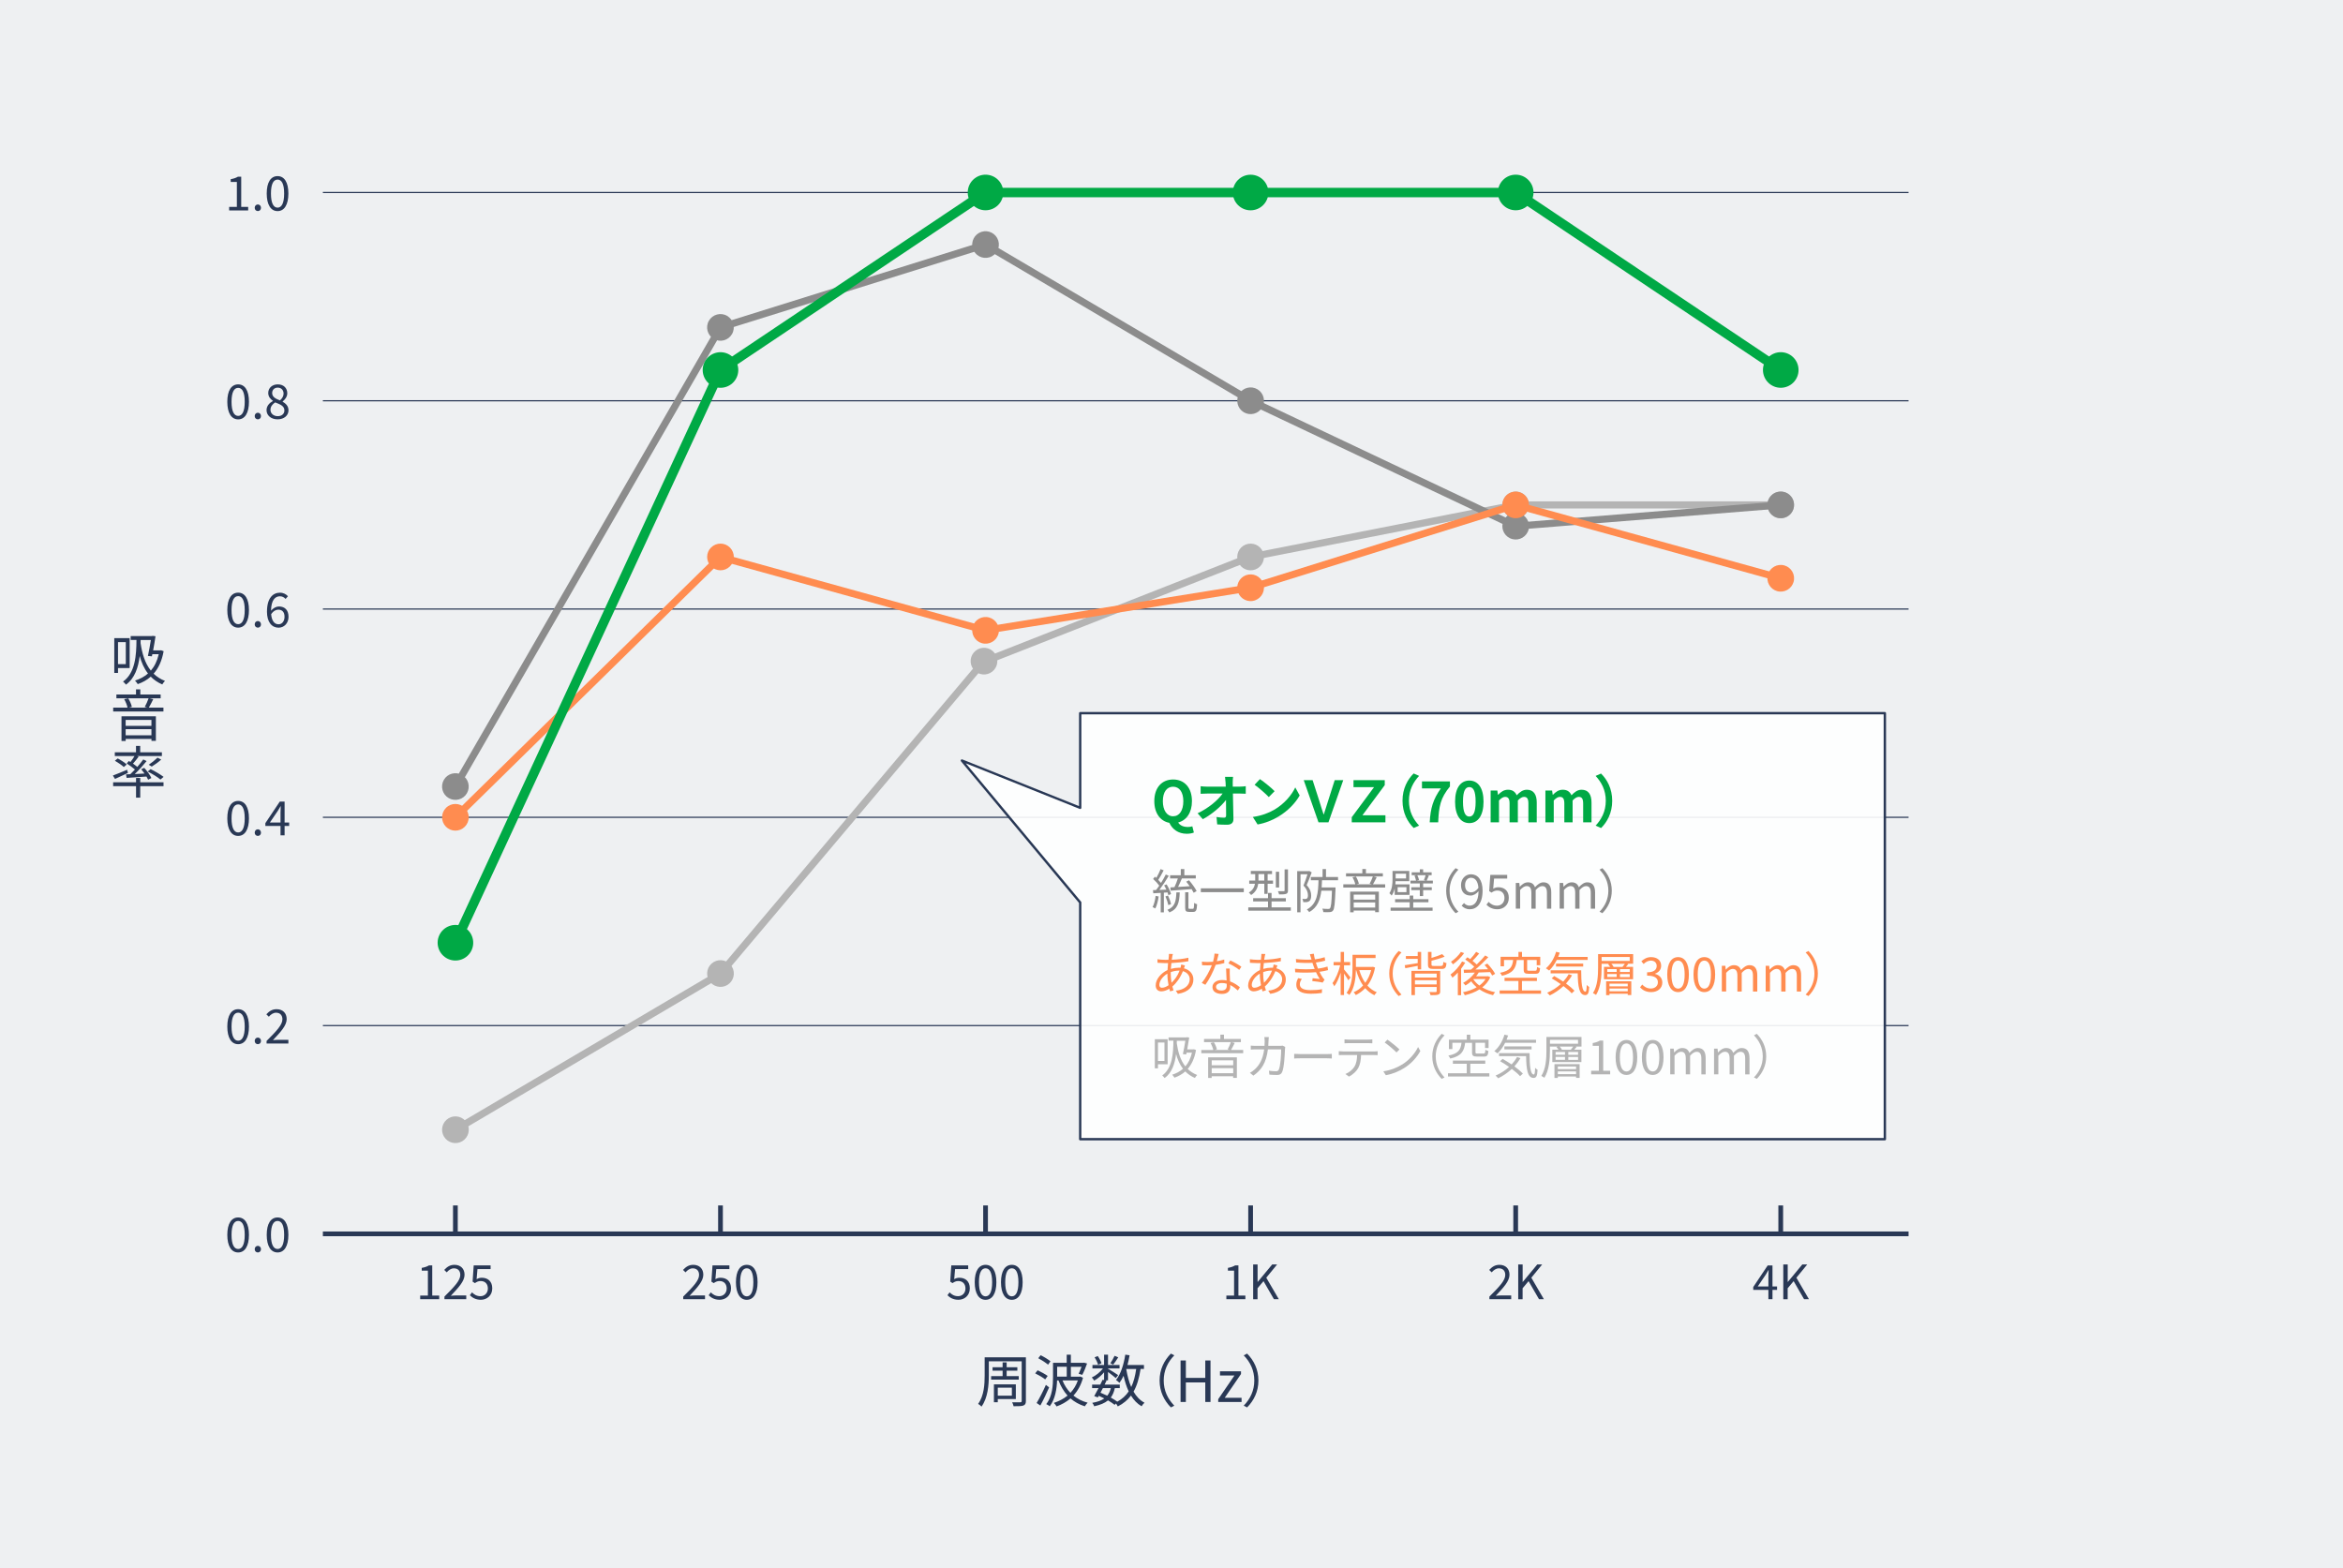 <?xml version="1.0" encoding="UTF-8"?>
<svg id="_レイヤー_2" data-name="レイヤー 2" xmlns="http://www.w3.org/2000/svg" viewBox="0 0 620 415">
  <defs>
    <style>
      .cls-1 {
        fill: #293855;
      }

      .cls-2 {
        fill: #8c8c8c;
      }

      .cls-3 {
        fill: #b4b4b4;
      }

      .cls-4 {
        fill: #ff8c50;
      }

      .cls-5 {
        fill: #00a945;
      }

      .cls-6 {
        fill: rgba(255, 255, 255, .9);
      }

      .cls-7 {
        fill: #eef0f2;
      }
    </style>
  </defs>
  <g id="_レイヤー_1-2" data-name="レイヤー 1">
    <g>
      <rect class="cls-7" width="620" height="415"/>
      <rect class="cls-1" x="85.44" y="271.22" width="419.6" height=".31"/>
      <rect class="cls-1" x="85.44" y="216.11" width="419.6" height=".31"/>
      <g>
        <polygon class="cls-6" points="285.84 188.71 285.84 213.76 254.53 201.24 285.84 238.81 285.84 301.44 498.77 301.44 498.77 188.71 285.84 188.71"/>
        <path class="cls-1" d="M498.77,301.75h-212.93c-.17,0-.31-.14-.31-.31v-62.51l-31.24-37.49c-.09-.11-.1-.27-.01-.38,.08-.12,.24-.16,.37-.11l30.88,12.35v-24.59c0-.17,.14-.31,.31-.31h212.93c.17,0,.31,.14,.31,.31v112.73c0,.17-.14,.31-.31,.31Zm-212.62-.63h212.3v-112.1h-212.3v24.74c0,.1-.05,.2-.14,.26-.09,.06-.2,.07-.29,.03l-30.16-12.07,30.52,36.62c.05,.06,.07,.13,.07,.2v62.31Z"/>
      </g>
      <rect class="cls-1" x="85.44" y="161" width="419.6" height=".31"/>
      <rect class="cls-1" x="85.44" y="105.89" width="419.6" height=".31"/>
      <rect class="cls-1" x="85.44" y="50.78" width="419.6" height=".31"/>
      <g>
        <path class="cls-1" d="M60.64,54.74h2.04v-6.59h-1.63v-.74c.81-.14,1.4-.35,1.9-.65h.88v7.98h1.84v.95h-5.03v-.95Z"/>
        <path class="cls-1" d="M67.4,54.99c0-.53,.38-.89,.83-.89s.83,.36,.83,.89-.38,.86-.83,.86-.83-.35-.83-.86Z"/>
        <path class="cls-1" d="M70.58,51.2c0-2.99,1.09-4.6,2.87-4.6s2.86,1.62,2.86,4.6-1.08,4.66-2.86,4.66-2.87-1.67-2.87-4.66Zm4.61,0c0-2.62-.7-3.68-1.74-3.68s-1.75,1.06-1.75,3.68,.7,3.74,1.75,3.74,1.74-1.13,1.74-3.74Z"/>
        <path class="cls-1" d="M60.15,106.31c0-2.99,1.09-4.6,2.87-4.6s2.86,1.62,2.86,4.6-1.08,4.66-2.86,4.66-2.87-1.67-2.87-4.66Zm4.61,0c0-2.62-.7-3.68-1.74-3.68s-1.75,1.06-1.75,3.68,.7,3.74,1.75,3.74,1.74-1.13,1.74-3.74Z"/>
        <path class="cls-1" d="M67.4,110.1c0-.53,.38-.89,.83-.89s.83,.36,.83,.89-.38,.86-.83,.86-.83-.35-.83-.86Z"/>
        <path class="cls-1" d="M70.53,108.53c0-1.16,.85-1.97,1.69-2.42v-.05c-.66-.45-1.24-1.11-1.24-2.07,0-1.37,1.09-2.28,2.52-2.28,1.57,0,2.52,.98,2.52,2.37,0,.94-.69,1.74-1.23,2.15v.06c.79,.48,1.55,1.1,1.55,2.29,0,1.34-1.15,2.38-2.88,2.38s-2.93-1.03-2.93-2.44Zm4.72,.04c0-1.16-1.13-1.58-2.43-2.09-.73,.46-1.25,1.13-1.25,1.95,0,.98,.81,1.69,1.92,1.69s1.77-.64,1.77-1.55Zm-.21-4.42c0-.88-.56-1.58-1.55-1.58-.85,0-1.47,.56-1.47,1.43,0,1.08,.99,1.53,2.07,1.95,.61-.55,.95-1.14,.95-1.8Z"/>
        <path class="cls-1" d="M60.15,161.42c0-2.99,1.09-4.6,2.87-4.6s2.86,1.62,2.86,4.6-1.08,4.66-2.86,4.66-2.87-1.67-2.87-4.66Zm4.61,0c0-2.62-.7-3.68-1.74-3.68s-1.75,1.06-1.75,3.68,.7,3.74,1.75,3.74,1.74-1.13,1.74-3.74Z"/>
        <path class="cls-1" d="M67.4,165.22c0-.53,.38-.89,.83-.89s.83,.36,.83,.89-.38,.86-.83,.86-.83-.35-.83-.86Z"/>
        <path class="cls-1" d="M70.65,161.8c0-3.59,1.62-4.97,3.41-4.97,.95,0,1.64,.4,2.14,.94l-.64,.71c-.36-.44-.91-.7-1.47-.7-1.27,0-2.32,.96-2.37,3.81,.58-.69,1.37-1.11,2.09-1.11,1.54,0,2.54,.93,2.54,2.74,0,1.72-1.2,2.87-2.63,2.87-1.77,0-3.08-1.43-3.08-4.28Zm1.1,.71c.15,1.74,.84,2.68,1.97,2.68,.89,0,1.57-.79,1.57-1.98s-.55-1.89-1.65-1.89c-.58,0-1.28,.31-1.88,1.19Z"/>
        <path class="cls-1" d="M60.15,216.53c0-2.99,1.09-4.6,2.87-4.6s2.86,1.62,2.86,4.6-1.08,4.66-2.86,4.66-2.87-1.67-2.87-4.66Zm4.61,0c0-2.62-.7-3.68-1.74-3.68s-1.75,1.06-1.75,3.68,.7,3.74,1.75,3.74,1.74-1.13,1.74-3.74Z"/>
        <path class="cls-1" d="M67.4,220.33c0-.53,.38-.89,.83-.89s.83,.36,.83,.89-.38,.86-.83,.86-.83-.35-.83-.86Z"/>
        <path class="cls-1" d="M74.23,218.56h-4.01v-.75l3.82-5.71h1.27v5.55h1.21v.91h-1.21v2.47h-1.08v-2.47Zm0-.91v-2.62c0-.46,.04-1.23,.06-1.7h-.05c-.23,.43-.48,.81-.74,1.25l-2.09,3.07h2.82Z"/>
        <path class="cls-1" d="M60.15,271.64c0-2.99,1.09-4.6,2.87-4.6s2.86,1.62,2.86,4.6-1.08,4.66-2.86,4.66-2.87-1.67-2.87-4.66Zm4.61,0c0-2.62-.7-3.68-1.74-3.68s-1.75,1.06-1.75,3.68,.7,3.74,1.75,3.74,1.74-1.13,1.74-3.74Z"/>
        <path class="cls-1" d="M67.4,275.44c0-.53,.38-.89,.83-.89s.83,.36,.83,.89-.38,.86-.83,.86-.83-.35-.83-.86Z"/>
        <path class="cls-1" d="M70.52,275.46c2.69-2.68,4.21-4.28,4.21-5.75,0-1.01-.55-1.74-1.69-1.74-.75,0-1.4,.48-1.9,1.06l-.66-.64c.75-.81,1.54-1.35,2.71-1.35,1.64,0,2.67,1.04,2.67,2.62,0,1.68-1.53,3.34-3.64,5.57,.48-.04,1.03-.09,1.5-.09h2.59v.99h-5.77v-.68Z"/>
        <path class="cls-1" d="M60.15,326.75c0-2.99,1.09-4.6,2.87-4.6s2.86,1.62,2.86,4.6-1.08,4.66-2.86,4.66-2.87-1.67-2.87-4.66Zm4.61,0c0-2.62-.7-3.68-1.74-3.68s-1.75,1.06-1.75,3.68,.7,3.74,1.75,3.74,1.74-1.13,1.74-3.74Z"/>
        <path class="cls-1" d="M67.4,330.55c0-.53,.38-.89,.83-.89s.83,.36,.83,.89-.38,.86-.83,.86-.83-.35-.83-.86Z"/>
        <path class="cls-1" d="M70.58,326.75c0-2.99,1.09-4.6,2.87-4.6s2.86,1.62,2.86,4.6-1.08,4.66-2.86,4.66-2.87-1.67-2.87-4.66Zm4.61,0c0-2.62-.7-3.68-1.74-3.68s-1.75,1.06-1.75,3.68,.7,3.74,1.75,3.74,1.74-1.13,1.74-3.74Z"/>
      </g>
      <rect class="cls-1" x="119.88" y="318.97" width="1.25" height="7.52"/>
      <rect class="cls-1" x="190.03" y="318.97" width="1.25" height="7.52"/>
      <rect class="cls-1" x="260.17" y="318.97" width="1.25" height="7.52"/>
      <rect class="cls-1" x="330.31" y="318.97" width="1.25" height="7.52"/>
      <rect class="cls-1" x="400.45" y="318.97" width="1.25" height="7.52"/>
      <rect class="cls-1" x="470.59" y="318.97" width="1.25" height="7.52"/>
      <rect class="cls-1" x="85.44" y="325.86" width="419.6" height="1.25"/>
      <g>
        <g>
          <path class="cls-3" d="M120.51,299.88c-.32,0-.64-.17-.81-.46-.26-.45-.11-1.02,.33-1.29l70.14-41.33c.45-.26,1.02-.11,1.29,.33,.26,.45,.11,1.02-.33,1.29l-70.14,41.33c-.15,.09-.31,.13-.48,.13Z"/>
          <path class="cls-3" d="M188.86,254.56c1.68-.99,3.85-.43,4.84,1.25,.99,1.68,.43,3.85-1.25,4.84-1.68,.99-3.85,.43-4.84-1.25-.99-1.68-.43-3.85,1.25-4.84Z"/>
          <path class="cls-3" d="M118.72,295.89c-1.68,.99-2.24,3.16-1.25,4.84,.99,1.68,3.16,2.24,4.84,1.25,1.68-.99,2.24-3.16,1.25-4.84-.99-1.68-3.16-2.24-4.84-1.25Z"/>
        </g>
        <g>
          <path class="cls-3" d="M190.65,258.54c-.21,0-.43-.07-.6-.22-.4-.33-.45-.93-.11-1.32l69.72-82.66c.33-.4,.93-.45,1.32-.11,.4,.33,.45,.93,.11,1.32l-69.72,82.66c-.19,.22-.45,.33-.72,.33Z"/>
          <path class="cls-3" d="M257.68,172.66c1.26-1.49,3.49-1.68,4.98-.42,1.49,1.26,1.68,3.49,.42,4.98-1.26,1.49-3.49,1.68-4.98,.42-1.49-1.26-1.68-3.49-.42-4.98Z"/>
        </g>
        <g>
          <path class="cls-3" d="M260.79,175.87c-.38,0-.73-.23-.88-.6-.19-.48,.05-1.03,.53-1.22l70.14-27.56c.48-.19,1.03,.05,1.22,.53,.19,.48-.05,1.03-.53,1.22l-70.14,27.56c-.11,.04-.23,.06-.34,.06Z"/>
          <path class="cls-3" d="M329.64,144.09c1.82-.71,3.87,.18,4.58,2,.71,1.82-.18,3.87-2,4.58-1.82,.71-3.87-.18-4.58-2-.71-1.82,.18-3.87,2-4.58Z"/>
        </g>
        <g>
          <path class="cls-3" d="M330.93,148.32c-.44,0-.83-.31-.92-.76-.1-.51,.23-1,.74-1.1l70.14-13.78c.51-.1,1,.23,1.1,.74,.1,.51-.23,1-.74,1.1l-70.14,13.78c-.06,.01-.12,.02-.18,.02Z"/>
          <path class="cls-3" d="M400.4,130.14c1.91-.38,3.77,.87,4.15,2.78s-.87,3.77-2.78,4.15c-1.91,.38-3.77-.87-4.15-2.78-.38-1.91,.87-3.77,2.78-4.15Z"/>
        </g>
        <g>
          <path class="cls-3" d="M471.22,134.54h-70.14c-.52,0-.94-.42-.94-.94s.42-.94,.94-.94h70.14c.52,0,.94,.42,.94,.94s-.42,.94-.94,.94Z"/>
          <circle class="cls-3" cx="471.22" cy="133.6" r="3.53"/>
        </g>
      </g>
      <g>
        <g>
          <path class="cls-2" d="M120.51,209.07c-.16,0-.32-.04-.47-.13-.45-.26-.6-.83-.34-1.28l70.14-121.49c.26-.45,.83-.6,1.28-.34,.45,.26,.6,.83,.34,1.28l-70.14,121.49c-.17,.3-.49,.47-.81,.47Z"/>
          <path class="cls-2" d="M187.59,84.87c.97-1.69,3.14-2.27,4.82-1.29s2.27,3.14,1.29,4.82c-.97,1.69-3.14,2.27-4.82,1.29-1.69-.98-2.27-3.14-1.29-4.82Z"/>
          <path class="cls-2" d="M117.45,206.36c-.97,1.69-.4,3.85,1.29,4.82s3.85,.4,4.82-1.29c.97-1.69,.4-3.85-1.29-4.82s-3.85-.4-4.82,1.29Z"/>
        </g>
        <g>
          <path class="cls-2" d="M190.65,87.57c-.4,0-.77-.26-.9-.66-.15-.49,.12-1.02,.62-1.18l70.14-21.92c.49-.16,1.02,.12,1.18,.62,.15,.49-.12,1.02-.62,1.18l-70.14,21.92c-.09,.03-.19,.04-.28,.04Z"/>
          <path class="cls-2" d="M259.74,61.34c1.86-.58,3.84,.46,4.42,2.32,.58,1.86-.46,3.84-2.32,4.42-1.86,.58-3.84-.46-4.42-2.32-.58-1.86,.46-3.84,2.32-4.42Z"/>
        </g>
        <g>
          <path class="cls-2" d="M330.93,106.98c-.16,0-.33-.04-.48-.13l-70.14-41.33c-.45-.26-.6-.84-.33-1.29,.26-.45,.84-.6,1.29-.33l70.14,41.33c.45,.26,.6,.84,.33,1.29-.17,.3-.49,.46-.81,.46Z"/>
          <path class="cls-2" d="M332.73,103c1.68,.99,2.24,3.16,1.25,4.84-.99,1.68-3.16,2.24-4.84,1.25-1.68-.99-2.24-3.16-1.25-4.84,.99-1.68,3.16-2.24,4.84-1.25Z"/>
        </g>
        <g>
          <path class="cls-2" d="M401.08,140.18c-.14,0-.27-.03-.4-.09l-70.14-33.19c-.47-.22-.67-.78-.45-1.25,.22-.47,.78-.67,1.25-.45l70.14,33.19c.47,.22,.67,.78,.45,1.25-.16,.34-.5,.54-.85,.54Z"/>
          <path class="cls-2" d="M402.59,136.04c1.76,.83,2.52,2.94,1.68,4.7s-2.94,2.52-4.7,1.68c-1.76-.83-2.52-2.94-1.68-4.7s2.94-2.52,4.7-1.68Z"/>
        </g>
        <g>
          <path class="cls-2" d="M401.08,140.18c-.48,0-.9-.37-.94-.86-.04-.52,.34-.97,.86-1.01l70.14-5.64c.53-.03,.97,.34,1.01,.86,.04,.52-.34,.97-.86,1.01l-70.14,5.64s-.05,0-.08,0Z"/>
          <path class="cls-2" d="M470.93,130.08c1.94-.16,3.65,1.29,3.8,3.24,.16,1.94-1.29,3.65-3.24,3.8-1.94,.16-3.65-1.29-3.8-3.24-.16-1.94,1.29-3.65,3.24-3.8Z"/>
        </g>
      </g>
      <g>
        <g>
          <path class="cls-4" d="M120.51,217.21c-.24,0-.49-.09-.67-.28-.36-.37-.36-.96,.01-1.33l70.14-68.89c.37-.36,.96-.36,1.33,.01,.36,.37,.36,.96-.01,1.33l-70.14,68.89c-.18,.18-.42,.27-.66,.27Z"/>
          <path class="cls-4" d="M188.18,144.86c1.39-1.37,3.63-1.35,4.99,.04,1.37,1.39,1.35,3.63-.04,4.99-1.39,1.37-3.63,1.35-4.99-.05-1.37-1.39-1.35-3.63,.04-4.99Z"/>
          <path class="cls-4" d="M118.04,213.75c-1.39,1.37-1.41,3.6-.05,4.99,1.37,1.39,3.6,1.41,4.99,.04,1.39-1.37,1.41-3.6,.04-4.99-1.37-1.39-3.6-1.41-4.99-.05Z"/>
        </g>
        <g>
          <path class="cls-4" d="M260.79,167.73c-.08,0-.17-.01-.25-.03l-70.14-19.41c-.5-.14-.79-.66-.65-1.16,.14-.5,.66-.79,1.16-.65l70.14,19.41c.5,.14,.79,.66,.65,1.16-.12,.42-.49,.69-.9,.69Z"/>
          <path class="cls-4" d="M261.74,163.39c1.88,.52,2.98,2.47,2.46,4.35-.52,1.88-2.47,2.98-4.35,2.46-1.88-.52-2.98-2.47-2.46-4.35,.52-1.88,2.47-2.98,4.35-2.46Z"/>
        </g>
        <g>
          <path class="cls-4" d="M260.79,167.73c-.45,0-.85-.33-.93-.79-.08-.51,.27-.99,.78-1.08l70.14-11.27c.52-.08,.99,.27,1.08,.78s-.27,.99-.78,1.08l-70.14,11.27c-.05,0-.1,.01-.15,.01Z"/>
          <path class="cls-4" d="M330.37,152.03c1.93-.31,3.74,1,4.05,2.93,.31,1.93-1,3.74-2.93,4.05-1.93,.31-3.74-1-4.05-2.93-.31-1.93,1-3.74,2.93-4.05Z"/>
        </g>
        <g>
          <path class="cls-4" d="M330.93,156.46c-.4,0-.77-.26-.9-.66-.15-.49,.12-1.02,.62-1.18l70.14-21.92c.49-.16,1.02,.12,1.18,.62,.15,.49-.12,1.02-.62,1.18l-70.14,21.92c-.09,.03-.19,.04-.28,.04Z"/>
          <path class="cls-4" d="M400.02,130.23c1.86-.58,3.84,.46,4.42,2.32,.58,1.86-.46,3.84-2.32,4.42-1.86,.58-3.84-.46-4.42-2.32-.58-1.86,.46-3.84,2.32-4.42Z"/>
        </g>
        <g>
          <path class="cls-4" d="M471.22,153.95c-.08,0-.17-.01-.25-.03l-70.14-19.41c-.5-.14-.79-.66-.65-1.16,.14-.5,.66-.79,1.16-.65l70.14,19.41c.5,.14,.79,.66,.65,1.16-.12,.42-.49,.69-.9,.69Z"/>
          <path class="cls-4" d="M472.16,149.61c1.88,.52,2.98,2.47,2.46,4.35-.52,1.88-2.47,2.98-4.35,2.46-1.88-.52-2.98-2.47-2.46-4.35,.52-1.88,2.47-2.98,4.35-2.46Z"/>
        </g>
      </g>
      <g>
        <g>
          <path class="cls-5" d="M120.51,250.71c-.18,0-.35-.04-.53-.12-.63-.29-.9-1.03-.61-1.66L189.52,97.38c.29-.63,1.03-.9,1.66-.61,.63,.29,.9,1.03,.61,1.66L121.65,249.99c-.21,.46-.66,.73-1.14,.73Z"/>
          <path class="cls-5" d="M186.38,95.93c1.09-2.36,3.89-3.39,6.25-2.3,2.36,1.09,3.39,3.89,2.3,6.25-1.09,2.36-3.89,3.39-6.25,2.3s-3.39-3.89-2.3-6.25Z"/>
          <path class="cls-5" d="M116.24,247.48c-1.09,2.36-.06,5.16,2.3,6.25s5.16,.06,6.25-2.3c1.09-2.36,.06-5.16-2.3-6.25-2.36-1.09-5.16-.06-6.25,2.3Z"/>
        </g>
        <g>
          <path class="cls-5" d="M190.65,99.16c-.4,0-.8-.2-1.04-.56-.38-.57-.23-1.35,.34-1.74l70.14-46.97c.57-.38,1.35-.23,1.74,.34,.38,.57,.23,1.35-.34,1.74l-70.14,46.97c-.21,.14-.46,.21-.7,.21Z"/>
          <path class="cls-5" d="M258.17,47.02c2.16-1.45,5.09-.87,6.53,1.29s.87,5.09-1.29,6.53c-2.16,1.45-5.09,.87-6.53-1.29-1.45-2.16-.87-5.09,1.29-6.53Z"/>
        </g>
        <g>
          <path class="cls-5" d="M330.93,52.19h-70.14c-.69,0-1.25-.56-1.25-1.25s.56-1.25,1.25-1.25h70.14c.69,0,1.25,.56,1.25,1.25s-.56,1.25-1.25,1.25Z"/>
          <path class="cls-5" d="M330.93,46.23c2.6,0,4.71,2.11,4.71,4.71s-2.11,4.71-4.71,4.71-4.71-2.11-4.71-4.71,2.11-4.71,4.71-4.71Z"/>
        </g>
        <g>
          <path class="cls-5" d="M401.08,52.19h-70.14c-.69,0-1.25-.56-1.25-1.25s.56-1.25,1.25-1.25h70.14c.69,0,1.25,.56,1.25,1.25s-.56,1.25-1.25,1.25Z"/>
          <circle class="cls-5" cx="401.08" cy="50.93" r="4.71"/>
        </g>
        <g>
          <path class="cls-5" d="M471.22,99.16c-.24,0-.48-.07-.7-.21l-70.14-46.97c-.57-.38-.73-1.16-.34-1.74,.39-.57,1.16-.73,1.74-.34l70.14,46.97c.57,.38,.73,1.16,.34,1.74-.24,.36-.64,.56-1.04,.56Z"/>
          <path class="cls-5" d="M473.84,93.99c2.16,1.45,2.74,4.37,1.29,6.53-1.45,2.16-4.37,2.74-6.53,1.29-2.16-1.45-2.74-4.37-1.29-6.53,1.45-2.16,4.37-2.74,6.53-1.29Z"/>
        </g>
      </g>
      <g>
        <path class="cls-1" d="M271.47,370.7c0,.72-.2,1.02-.66,1.21-.47,.18-1.26,.19-2.6,.19-.05-.3-.23-.76-.38-1.05,.96,.03,1.89,.01,2.15,0,.29,0,.38-.09,.38-.36v-10.48h-8.7v3.75c0,2.47-.24,5.92-1.94,8.24-.18-.22-.63-.6-.89-.72,1.58-2.17,1.73-5.22,1.73-7.52v-4.8h10.91v11.53Zm-6.16-6.57v-1.44h-2.66v-.9h2.66v-1.29h1.07v1.29h2.83v.9h-2.83v1.44h3.2v.93h-7.31v-.93h3.04Zm-1.28,6.07v.84h-1.02v-4.73h5.8v3.89h-4.78Zm0-3.01v2.12h3.73v-2.12h-3.73Z"/>
        <path class="cls-1" d="M276.58,365c-.56-.46-1.73-1.15-2.65-1.6l.65-.81c.87,.4,2.06,1.05,2.65,1.5l-.65,.91Zm1.04,2.11c-.68,1.57-1.56,3.42-2.33,4.8l-.98-.67c.71-1.15,1.71-3.1,2.45-4.79l.86,.66Zm-.29-6c-.56-.51-1.7-1.24-2.59-1.72l.63-.79c.89,.43,2.04,1.12,2.6,1.62l-.65,.9Zm9.26,3.44c-.53,1.94-1.41,3.5-2.54,4.73,1.05,.85,2.3,1.5,3.76,1.88-.27,.24-.57,.66-.74,.96-1.47-.46-2.74-1.17-3.8-2.09-1.08,.94-2.34,1.63-3.68,2.12-.15-.27-.48-.72-.72-.93,1.34-.45,2.59-1.08,3.62-1.94-1.01-1.12-1.8-2.47-2.39-4.01h-.38c-.08,2.2-.47,4.92-1.94,6.84-.2-.18-.65-.46-.93-.57,1.64-2.06,1.8-5.01,1.8-7.18v-3.75h3.62v-2.15h1.1v2.15h3.31l.18-.04,.8,.22c-.38,1.08-.86,2.26-1.28,3.01l-.95-.3c.24-.48,.51-1.17,.77-1.84h-2.83v2.62h2.31l.21-.04,.69,.33Zm-6.85-2.9v2.62h2.54v-2.62h-2.54Zm1.41,3.62c.5,1.24,1.2,2.35,2.1,3.29,.84-.9,1.52-1.99,1.97-3.29h-4.07Z"/>
        <path class="cls-1" d="M301.82,362.24c-.38,2.42-.95,4.4-1.86,6,.75,1.29,1.7,2.3,2.9,2.93-.26,.21-.62,.64-.77,.94-1.16-.67-2.07-1.63-2.81-2.83-.89,1.17-2.01,2.12-3.49,2.87-.09-.19-.29-.52-.48-.78l-.35,.36c-.47-.37-1.07-.78-1.76-1.18-.87,.72-2.06,1.21-3.67,1.56-.07-.3-.3-.7-.51-.91,1.38-.24,2.43-.61,3.2-1.17-.48-.24-.98-.48-1.47-.69l-.24,.42-.96-.34c.33-.57,.74-1.33,1.14-2.11h-1.7v-.93h2.16c.23-.45,.44-.88,.62-1.29l.39,.09v-2.06c-.75,.88-1.71,1.71-2.63,2.2-.14-.25-.41-.64-.62-.84,1.07-.48,2.21-1.41,2.95-2.38h-2.78v-.91h3.08v-2.74h1.04v2.74h3.05v.91h-3.05v.07c.65,.37,2.27,1.39,2.68,1.69l-.62,.79c-.39-.36-1.34-1.08-2.06-1.62v2.23h-.65l.26,.06c-.17,.33-.33,.69-.51,1.05h4.01v.93h-1.31c-.21,1-.56,1.83-1.07,2.5,.66,.36,1.26,.75,1.73,1.09,1.28-.7,2.27-1.6,3.01-2.72-.57-1.21-1.01-2.6-1.35-4.13-.32,.7-.69,1.33-1.1,1.87-.17-.21-.65-.58-.9-.76,1.26-1.57,2.04-4.07,2.45-6.7l1.14,.16c-.15,.88-.35,1.75-.56,2.57h4.36v1.05h-.9Zm-11.24-1.12c-.14-.52-.53-1.35-.93-1.96l.84-.34c.42,.6,.83,1.39,.98,1.91l-.89,.39Zm1.26,6.19c-.21,.42-.44,.82-.63,1.21,.6,.24,1.2,.51,1.79,.79,.45-.54,.75-1.2,.95-2h-2.1Zm4.07-8.15c-.44,.69-.95,1.44-1.34,1.93l-.75-.36c.36-.52,.87-1.39,1.11-1.97l.98,.4Zm2.12,3.13c.29,1.72,.71,3.34,1.31,4.73,.65-1.33,1.05-2.92,1.32-4.77h-2.62v.04Z"/>
        <path class="cls-1" d="M309.84,358.17l.9,.46c-1.73,1.78-2.8,3.99-2.8,6.66s1.07,4.88,2.8,6.66l-.9,.46c-1.8-1.82-2.99-4.2-2.99-7.12s1.19-5.29,2.99-7.12Z"/>
        <path class="cls-1" d="M312.4,359.99h1.4v4.61h5.14v-4.61h1.38v10.98h-1.38v-5.17h-5.14v5.17h-1.4v-10.98Z"/>
        <path class="cls-1" d="M322.36,370.24l4.3-6.28h-3.83v-1.11h5.56v.73l-4.3,6.28h4.45v1.11h-6.18v-.73Z"/>
        <path class="cls-1" d="M330.01,372.41l-.9-.46c1.73-1.78,2.8-3.99,2.8-6.66s-1.07-4.88-2.8-6.66l.9-.46c1.8,1.82,2.99,4.2,2.99,7.12s-1.19,5.29-2.99,7.12Z"/>
      </g>
      <g>
        <path class="cls-1" d="M31.23,176.77v1.29h-.99v-9.2h4.07v7.91h-3.08Zm0-6.86v5.83h2.06v-5.83h-2.06Zm12.07,2.41c-.47,2.59-1.38,4.52-2.65,5.94,.81,.78,1.79,1.44,3.01,1.91-.21,.19-.57,.66-.72,.94-1.23-.54-2.24-1.24-3.05-2.06-.99,.88-2.16,1.53-3.44,1.97-.15-.25-.5-.73-.72-.93,1.31-.42,2.47-1.03,3.43-1.88-1.07-1.36-1.74-2.96-2.19-4.65-.38,3.05-1.29,5.92-3.64,7.6-.15-.22-.53-.63-.77-.81,3.23-2.29,3.53-6.94,3.55-11.01h-1.53v-1.03h5.61l.18-.06,.78,.1c-.15,1.08-.39,2.47-.63,3.75h1.89l.21-.04,.69,.25Zm-6.09-2.98c0,.27,0,.55-.01,.84,.39,2.62,1.1,5.25,2.72,7.27,.96-1.11,1.67-2.53,2.09-4.35h-1.7l-.12,.57-1.05-.1c.29-1.27,.59-2.98,.78-4.22h-2.71Z"/>
        <path class="cls-1" d="M43.25,187.24v1.02h-13.3v-1.02h3.8c-.12-.64-.5-1.56-.89-2.23l1.07-.22c.45,.69,.83,1.63,.96,2.26l-.77,.19h4.86l-.68-.18c.35-.63,.8-1.6,1.02-2.29h-8.52v-1h5.19v-1.36h1.14v1.36h5.38v1h-2.98l1.02,.24c-.39,.78-.8,1.63-1.17,2.23h3.86Zm-11.11,2.3h9.11v6.49h-1.17v-.51h-6.82v.55h-1.11v-6.54Zm1.11,.96v1.57h6.82v-1.57h-6.82Zm6.82,4.07v-1.62h-6.82v1.62h6.82Z"/>
        <path class="cls-1" d="M33.86,204.52c-1.19,.55-2.42,1.15-3.43,1.59l-.56-.9c.96-.34,2.37-.94,3.77-1.53l.21,.84Zm3.25,2.48h6.16v1.03h-6.16v3.04h-1.11v-3.04h-6.06v-1.03h6.06v-1.15h1.11v1.15Zm-2.59-5.37c.39-.49,.8-1.09,1.08-1.57h-5.22v-1h5.61v-1.68h1.11v1.68h5.74v1h-6.54l.39,.15c-.47,.64-1.02,1.33-1.5,1.85,.42,.3,.83,.6,1.14,.87,.6-.69,1.16-1.38,1.58-1.97l.89,.42c-.89,1.11-2.06,2.41-3.14,3.44l2.59-.14c-.29-.4-.59-.79-.89-1.14l.81-.36c.74,.82,1.56,1.93,1.89,2.69l-.86,.45c-.11-.24-.26-.54-.44-.84-1.91,.13-3.82,.25-5.26,.36l-.15-.94c.33-.01,.72-.03,1.13-.04,.39-.37,.81-.79,1.23-1.24-.59-.51-1.46-1.14-2.18-1.6l.56-.66,.42,.27Zm-1.76,1.33c-.5-.48-1.52-1.18-2.36-1.66l.75-.61c.83,.43,1.88,1.12,2.39,1.6l-.78,.67Zm9.7,3.31c-.72-.63-2.21-1.53-3.38-2.12l.78-.63c1.14,.55,2.65,1.44,3.43,2.05l-.83,.7Zm.2-5.28c-.77,.69-1.73,1.38-2.5,1.85l-.8-.48c.74-.49,1.74-1.3,2.32-1.88l.98,.51Z"/>
      </g>
      <g>
        <path class="cls-5" d="M309.4,217.72c-2.37-.45-3.95-2.56-3.95-5.73,0-3.62,2.03-5.73,4.98-5.73s4.98,2.12,4.98,5.73c0,3.04-1.44,5.08-3.65,5.65,.51,.84,1.52,1.19,2.53,1.19,.48,0,.9-.07,1.22-.18l.41,1.64c-.39,.18-1.07,.33-1.88,.33-2.27,0-3.85-1.22-4.61-2.9Zm3.73-5.73c0-2.39-1.05-3.82-2.71-3.82s-2.71,1.43-2.71,3.82,1.05,4,2.71,4,2.71-1.5,2.71-4Z"/>
        <path class="cls-5" d="M326.2,207.07c0,.33,.01,.69,.01,1.08h1.88c.5,0,1.2-.06,1.56-.12v2c-.48-.02-1.05-.05-1.46-.05h-1.94c.05,2.19,.11,4.7,.14,6.73,.02,.96-.54,1.52-1.68,1.52-.92,0-1.76-.03-2.62-.09l-.17-1.95c.68,.12,1.49,.18,2,.18,.38,0,.53-.2,.53-.63,0-1.01,0-2.51-.03-4.06-1.32,1.73-3.76,3.82-6.13,5.08l-1.38-1.56c2.93-1.38,5.41-3.5,6.61-5.22h-4.1c-.54,0-1.19,.03-1.71,.06v-2c.44,.06,1.16,.11,1.67,.11h4.98c-.01-.39-.03-.75-.05-1.08-.05-.65-.09-1.13-.15-1.52h2.13c-.06,.47-.09,1.05-.09,1.52Z"/>
        <path class="cls-5" d="M337.28,214.21c2.57-1.52,4.52-3.82,5.47-5.85l1.17,2.12c-1.14,2.03-3.14,4.1-5.56,5.56-1.52,.92-3.46,1.76-5.58,2.12l-1.26-1.98c2.34-.33,4.3-1.1,5.76-1.97Zm0-4.86l-1.53,1.56c-.78-.84-2.66-2.48-3.76-3.25l1.41-1.5c1.05,.71,3.01,2.27,3.88,3.19Z"/>
        <path class="cls-5" d="M345,206.43h2.34l1.76,5.46c.39,1.23,.71,2.36,1.14,3.59h.07c.41-1.23,.74-2.36,1.14-3.59l1.74-5.46h2.26l-3.92,11.17h-2.63l-3.91-11.17Z"/>
        <path class="cls-5" d="M357.69,216.26l5.91-7.98h-5.44v-1.85h8.27v1.32l-5.91,7.98h6.09v1.86h-8.91v-1.34Z"/>
        <path class="cls-5" d="M374.09,204.67l1.43,.63c-1.5,1.62-2.69,3.7-2.69,6.58s1.19,4.96,2.69,6.58l-1.43,.63c-1.62-1.59-2.96-4-2.96-7.22s1.34-5.62,2.96-7.22Z"/>
        <path class="cls-5" d="M381.29,208.61h-5.01v-1.85h7.4v1.35c-2.53,3.08-2.93,5.26-3.11,9.48h-2.24c.2-3.74,.89-6.1,2.96-8.99Z"/>
        <path class="cls-5" d="M385.04,212.12c0-3.67,1.49-5.58,3.77-5.58s3.76,1.92,3.76,5.58-1.47,5.68-3.76,5.68-3.77-2-3.77-5.68Zm5.44,0c0-3.01-.71-3.85-1.67-3.85s-1.68,.84-1.68,3.85,.72,3.95,1.68,3.95,1.67-.93,1.67-3.95Z"/>
        <path class="cls-5" d="M394.42,209.18h1.8l.17,1.13h.05c.71-.74,1.49-1.34,2.59-1.34,1.2,0,1.91,.54,2.32,1.47,.77-.81,1.58-1.47,2.68-1.47,1.79,0,2.62,1.26,2.62,3.38v5.25h-2.21v-4.98c0-1.31-.38-1.76-1.17-1.76-.48,0-1.02,.32-1.62,.95v5.79h-2.19v-4.98c0-1.31-.39-1.76-1.19-1.76-.48,0-1.02,.32-1.61,.95v5.79h-2.21v-8.42Z"/>
        <path class="cls-5" d="M408.91,209.18h1.8l.17,1.13h.05c.71-.74,1.49-1.34,2.59-1.34,1.2,0,1.91,.54,2.32,1.47,.77-.81,1.58-1.47,2.68-1.47,1.79,0,2.62,1.26,2.62,3.38v5.25h-2.21v-4.98c0-1.31-.38-1.76-1.17-1.76-.48,0-1.02,.32-1.62,.95v5.79h-2.19v-4.98c0-1.31-.39-1.76-1.19-1.76-.48,0-1.02,.32-1.61,.95v5.79h-2.21v-8.42Z"/>
        <path class="cls-5" d="M423.66,219.1l-1.43-.63c1.5-1.62,2.69-3.7,2.69-6.58s-1.19-4.96-2.69-6.58l1.43-.63c1.62,1.59,2.96,4,2.96,7.22s-1.34,5.62-2.96,7.22Z"/>
      </g>
      <g>
        <path class="cls-3" d="M306.42,281.61v1.08h-.83v-7.7h3.39v6.63h-2.57Zm0-5.75v4.88h1.72v-4.88h-1.72Zm10.06,2.02c-.39,2.17-1.15,3.78-2.2,4.97,.68,.65,1.49,1.2,2.51,1.6-.18,.16-.48,.55-.6,.79-1.03-.45-1.87-1.04-2.54-1.73-.83,.74-1.8,1.28-2.87,1.65-.13-.21-.41-.61-.6-.78,1.09-.35,2.05-.86,2.86-1.58-.89-1.14-1.45-2.48-1.83-3.9-.31,2.55-1.08,4.96-3.03,6.36-.13-.19-.44-.53-.64-.68,2.69-1.92,2.94-5.81,2.96-9.22h-1.28v-.86h4.67l.15-.05,.65,.09c-.13,.9-.33,2.07-.53,3.14h1.58l.18-.04,.58,.21Zm-5.07-2.49c0,.23,0,.46-.01,.7,.33,2.19,.91,4.4,2.27,6.09,.8-.93,1.39-2.12,1.74-3.64h-1.42l-.1,.48-.88-.09c.24-1.06,.49-2.49,.65-3.53h-2.25Z"/>
        <path class="cls-3" d="M328.97,277.84v.85h-11.08v-.85h3.17c-.1-.54-.41-1.3-.74-1.87l.89-.19c.38,.58,.69,1.36,.8,1.89l-.64,.16h4.05l-.56-.15c.29-.53,.66-1.34,.85-1.92h-7.1v-.84h4.32v-1.14h.95v1.14h4.48v.84h-2.48l.85,.2c-.33,.65-.66,1.36-.98,1.87h3.22Zm-9.26,1.93h7.59v5.44h-.98v-.43h-5.69v.46h-.93v-5.47Zm.93,.8v1.31h5.69v-1.31h-5.69Zm5.69,3.41v-1.35h-5.69v1.35h5.69Z"/>
        <path class="cls-3" d="M335.67,275.45c-.01,.45-.04,.88-.06,1.29h2.98c.34,0,.59-.02,.8-.06l.7,.35c-.04,.21-.06,.45-.06,.61-.05,1.2-.2,4.85-.76,6.05-.25,.53-.65,.76-1.34,.76-.64,0-1.37-.05-2.02-.09l-.13-1.04c.68,.09,1.34,.14,1.87,.14,.36,0,.59-.1,.73-.41,.48-.95,.64-4.03,.64-5.37h-3.51c-.45,3.59-1.75,5.5-3.85,6.94l-.91-.74c.4-.21,.91-.56,1.29-.93,1.24-1.13,2.14-2.69,2.48-5.27h-2.1c-.49,0-1,0-1.44,.05v-1.06c.44,.05,.95,.07,1.43,.07h2.2c.02-.4,.05-.83,.05-1.28,0-.28-.04-.74-.09-1.04h1.18c-.04,.29-.06,.73-.08,1.03Z"/>
        <path class="cls-3" d="M344.21,278.92h6.86c.63,0,1.08-.04,1.35-.06v1.23c-.25-.01-.78-.06-1.34-.06h-6.88c-.69,0-1.35,.02-1.74,.06v-1.23c.38,.02,1.04,.06,1.74,.06Z"/>
        <path class="cls-3" d="M355.37,278.22h8.2c.26,0,.68-.01,.98-.06v1.04c-.28-.01-.68-.03-.98-.03h-3.41c-.04,1.35-.24,2.49-.74,3.42-.45,.84-1.4,1.74-2.47,2.29l-.93-.69c.98-.4,1.88-1.13,2.37-1.92,.55-.88,.69-1.93,.73-3.11h-3.76c-.38,0-.74,0-1.09,.03v-1.04c.35,.04,.7,.06,1.09,.06Zm1.54-3.13h5.07c.35,0,.8-.02,1.16-.07v1.04c-.36-.02-.8-.04-1.16-.04h-5.06c-.41,0-.83,.01-1.14,.04v-1.04c.35,.04,.73,.07,1.13,.07Z"/>
        <path class="cls-3" d="M371.07,281.66c1.93-1.21,3.46-3.07,4.18-4.61l.6,1.06c-.85,1.57-2.32,3.27-4.21,4.46-1.25,.79-2.83,1.55-4.92,1.94l-.66-1.03c2.19-.33,3.82-1.09,5.01-1.83Zm-.74-3.97l-.79,.79c-.63-.65-2.19-1.99-3.12-2.62l.71-.76c.89,.59,2.49,1.89,3.19,2.59Z"/>
        <path class="cls-3" d="M381.5,273.56l.75,.39c-1.44,1.49-2.33,3.34-2.33,5.57s.89,4.08,2.33,5.57l-.75,.39c-1.5-1.53-2.49-3.52-2.49-5.96s.99-4.43,2.49-5.96Z"/>
        <path class="cls-3" d="M394.11,284v.85h-10.95v-.85h4.97v-2.52h-3.67v-.84h8.57v.84h-3.96v2.52h5.04Zm-6.41-8.07c-.25,2.22-.99,3.51-3.93,4.17-.09-.23-.33-.59-.51-.78,2.68-.53,3.27-1.57,3.48-3.39h-2.42v1.67h-.91v-2.51h4.73v-1.3h.94v1.3h4.83v2.23h-.94v-1.39h-2.53v2.48c0,.31,.08,.36,.54,.36h1.6c.36,0,.44-.14,.48-1.01,.18,.14,.56,.28,.8,.34-.09,1.18-.35,1.48-1.19,1.48h-1.79c-1.09,0-1.35-.24-1.35-1.16v-2.48h-1.83Z"/>
        <path class="cls-3" d="M398.3,275.91c-.56,1.13-1.26,2.1-2.03,2.82-.19-.16-.6-.45-.85-.6,1.21-1,2.18-2.6,2.69-4.36l.96,.23c-.13,.39-.26,.76-.41,1.13h7.8v.79h-8.17Zm4.03,4.08c-.45,.79-.99,1.52-1.59,2.18,.9,.65,1.7,1.33,2.24,1.9l-.74,.7c-.5-.58-1.28-1.25-2.18-1.93-1.08,1.01-2.32,1.85-3.62,2.48-.14-.19-.49-.55-.69-.71,1.32-.56,2.54-1.34,3.58-2.29-.78-.55-1.6-1.08-2.38-1.52l.66-.61c.76,.43,1.59,.93,2.39,1.47,.56-.6,1.05-1.26,1.44-1.97l.88,.3Zm2.42-1.32c.01,3.23,.19,5.65,1.13,5.65,.25,0,.31-.71,.34-1.77,.18,.19,.45,.41,.65,.54-.09,1.57-.29,2.13-1.05,2.14-1.65-.01-1.92-2.34-1.99-5.76h-7.16v-.8h8.09Zm-6.66-1v-.78h7.19v.78h-7.19Z"/>
        <path class="cls-3" d="M418.51,276.93h-1.57l.26,.09c-.2,.26-.41,.51-.63,.74h1.9v3.27h-7.7v-3.27h1.64c-.15-.25-.35-.5-.55-.71l.3-.11h-2.02v1.08c0,2.12-.19,5.15-1.47,7.16-.18-.14-.58-.38-.81-.48,1.24-1.94,1.35-4.68,1.35-6.69v-3.62h9.28v2.54Zm-.93-1.79h-7.43v1.04h7.43v-1.04Zm-6.24,6.44h6.66v3.63h-.94v-.35h-4.83v.38h-.89v-3.66Zm.3-2.48h2.49v-.75h-2.49v.75Zm0,1.34h2.49v-.78h-2.49v.78Zm.59,1.77v.7h4.83v-.7h-4.83Zm4.83,2.02v-.74h-4.83v.74h4.83Zm-1.39-6.46c.2-.24,.44-.56,.63-.83h-3.58c.25,.26,.49,.58,.6,.83h2.35Zm1.92,.59h-2.59v.75h2.59v-.75Zm0,1.32h-2.59v.78h2.59v-.78Z"/>
        <path class="cls-3" d="M421.05,283.33h2.04v-6.59h-1.63v-.74c.81-.14,1.4-.35,1.9-.65h.88v7.98h1.84v.95h-5.03v-.95Z"/>
        <path class="cls-3" d="M427.52,279.78c0-2.99,1.09-4.6,2.87-4.6s2.86,1.62,2.86,4.6-1.08,4.66-2.86,4.66-2.87-1.67-2.87-4.66Zm4.61,0c0-2.62-.7-3.68-1.74-3.68s-1.75,1.06-1.75,3.68,.7,3.74,1.75,3.74,1.74-1.13,1.74-3.74Z"/>
        <path class="cls-3" d="M434.47,279.78c0-2.99,1.09-4.6,2.87-4.6s2.86,1.62,2.86,4.6-1.08,4.66-2.86,4.66-2.87-1.67-2.87-4.66Zm4.61,0c0-2.62-.7-3.68-1.74-3.68s-1.75,1.06-1.75,3.68,.7,3.74,1.75,3.74,1.74-1.13,1.74-3.74Z"/>
        <path class="cls-3" d="M441.96,277.48h.94l.1,.99h.04c.59-.65,1.3-1.16,2.12-1.16,1.04,0,1.6,.5,1.88,1.3,.7-.76,1.42-1.3,2.24-1.3,1.4,0,2.07,.93,2.07,2.67v4.31h-1.14v-4.16c0-1.28-.4-1.82-1.26-1.82-.53,0-1.08,.34-1.72,1.04v4.93h-1.14v-4.16c0-1.28-.4-1.82-1.26-1.82-.51,0-1.09,.34-1.72,1.04v4.93h-1.14v-6.8Z"/>
        <path class="cls-3" d="M453.56,277.48h.94l.1,.99h.04c.59-.65,1.3-1.16,2.12-1.16,1.04,0,1.6,.5,1.88,1.3,.7-.76,1.42-1.3,2.24-1.3,1.4,0,2.07,.93,2.07,2.67v4.31h-1.14v-4.16c0-1.28-.4-1.82-1.26-1.82-.53,0-1.08,.34-1.72,1.04v4.93h-1.14v-4.16c0-1.28-.4-1.82-1.26-1.82-.51,0-1.09,.34-1.72,1.04v4.93h-1.14v-6.8Z"/>
        <path class="cls-3" d="M464.88,285.48l-.75-.39c1.44-1.49,2.33-3.34,2.33-5.57s-.89-4.08-2.33-5.57l.75-.39c1.5,1.53,2.49,3.52,2.49,5.96s-.99,4.43-2.49,5.96Z"/>
      </g>
      <g>
        <path class="cls-2" d="M306.61,237.21c-.18,1.18-.48,2.38-.89,3.18-.15-.11-.53-.29-.73-.35,.41-.76,.68-1.88,.81-2.98l.8,.15Zm1.37-1v5.21h-.83v-5.16c-.71,.04-1.39,.08-1.97,.11l-.08-.83,.83-.04c.26-.34,.55-.74,.83-1.15-.39-.55-1.04-1.25-1.62-1.77l.48-.61c.13,.1,.24,.21,.36,.33,.43-.7,.86-1.64,1.13-2.33l.81,.33c-.43,.83-.95,1.82-1.42,2.52,.28,.28,.53,.56,.73,.81,.49-.78,.94-1.58,1.26-2.24l.79,.35c-.71,1.19-1.67,2.65-2.49,3.73l1.85-.07c-.18-.39-.38-.79-.59-1.13l.65-.26c.51,.8,1.01,1.88,1.18,2.55l-.7,.31c-.05-.21-.13-.46-.23-.73l-.99,.06Zm1.18,3.28c-.13-.63-.44-1.57-.76-2.29l.68-.23c.34,.71,.68,1.67,.8,2.28l-.71,.24Zm3.02-3.37c-.11,2.72-.51,4.41-2.74,5.32-.09-.2-.34-.53-.53-.69,1.99-.78,2.29-2.22,2.38-4.63h.89Zm-1.4-1.38c.33-.66,.68-1.57,.9-2.29h-2.05v-.85h2.83v-1.64h.94v1.64h3.03v.85h-3.68c-.31,.73-.68,1.57-1.01,2.24,.95-.06,2.02-.12,3.07-.19-.29-.43-.61-.84-.91-1.2l.73-.38c.78,.89,1.63,2.08,2.02,2.86l-.78,.45c-.13-.28-.31-.6-.54-.96-2,.16-4.1,.3-5.55,.4l-.09-.86,1.1-.06Zm4.86,5.74c.26,0,.31-.2,.35-1.57,.17,.15,.54,.3,.78,.36-.06,1.62-.29,2.03-1.04,2.03h-1.06c-.86,0-1.05-.26-1.05-1.19v-4.01h.86v4.01c0,.33,.04,.36,.31,.36h.85Z"/>
        <path class="cls-2" d="M329.13,235.06v1.01h-11.37v-1.01h11.37Z"/>
        <path class="cls-2" d="M341.57,240.1v.88h-11.25v-.88h5.22v-1.58h-3.93v-.85h3.93v-1.4h.94v1.4h3.78v.85h-3.78v1.58h5.08Zm-8.62-6.26c-.15,1.08-.61,2.19-1.88,2.99-.13-.18-.44-.51-.61-.65,1.09-.66,1.48-1.5,1.63-2.34h-1.52v-.83h1.58v-1.72h-1.16v-.83h5.61v.83h-1.16v1.72h1.42v.83h-1.42v2.68h-.88v-2.68h-1.6Zm.06-.83h1.54v-1.72h-1.54v1.72Zm5.47,1.83h-.86v-4.17h.86v4.17Zm2.34,.78c0,.51-.1,.75-.48,.9-.38,.14-.98,.15-1.87,.15-.04-.25-.18-.6-.31-.85,.71,.02,1.34,.02,1.53,0,.19,0,.24-.05,.24-.23v-5.55h.89v5.57Z"/>
        <path class="cls-2" d="M347.1,230.83c-.38,1.05-.88,2.37-1.33,3.38,.98,1.06,1.19,1.98,1.19,2.76,0,.69-.14,1.23-.51,1.48-.18,.14-.41,.21-.68,.25-.26,.02-.61,.02-.9,.01-.01-.25-.09-.6-.24-.85,.31,.02,.56,.02,.79,.02,.16-.01,.3-.05,.41-.12,.21-.14,.28-.49,.28-.86,0-.7-.24-1.57-1.19-2.57,.39-.93,.79-2.12,1.06-2.99h-1.84v10.06h-.88v-10.9h3.07l.14-.04,.63,.38Zm2.73,2.09c-.02,.65-.05,1.29-.1,1.9h3.67v.43c-.15,3.86-.29,5.25-.66,5.69-.24,.3-.48,.38-.86,.41-.35,.05-1.04,.02-1.7,0-.01-.28-.13-.66-.28-.91,.69,.06,1.33,.07,1.58,.07,.23,0,.35-.02,.45-.16,.28-.29,.43-1.49,.53-4.67h-2.81c-.29,2.43-1.04,4.46-3.21,5.67-.12-.2-.4-.53-.63-.69,2.78-1.49,3.01-4.4,3.09-7.74h-2.03v-.86h3.11v-2.1h.9v2.1h3.19v.86h-4.25Z"/>
        <path class="cls-2" d="M366.54,234v.85h-11.08v-.85h3.17c-.1-.54-.41-1.3-.74-1.87l.89-.19c.38,.58,.69,1.36,.8,1.89l-.64,.16h4.05l-.56-.15c.29-.53,.66-1.34,.85-1.92h-7.1v-.84h4.32v-1.14h.95v1.14h4.48v.84h-2.48l.85,.2c-.33,.65-.66,1.36-.98,1.87h3.22Zm-9.26,1.93h7.59v5.44h-.98v-.43h-5.69v.46h-.93v-5.47Zm.93,.8v1.31h5.69v-1.31h-5.69Zm5.69,3.41v-1.35h-5.69v1.35h5.69Z"/>
        <path class="cls-2" d="M369.06,235.08c-.16,.68-.41,1.35-.8,1.9-.11-.16-.45-.51-.6-.63,.74-1.1,.83-2.59,.83-3.71v-2.18h4.43v2.71h-3.62c-.01,.28-.02,.56-.06,.85h3.74v2.77h-3.92v-1.72Zm4.91,5.08h5.12v.83h-11.11v-.83h5.05v-1.42h-3.86v-.81h3.86v-.96h.94v.96h4.02v.81h-4.02v1.42Zm-4.66-8.97v1.25h2.76v-1.25h-2.76Zm2.86,3.56h-2.33v1.31h2.33v-1.31Zm6.99-1.73v.75h-2.57v1.01h2.29v.75h-2.29v1.57h-.88v-1.57h-2.25v-.75h2.25v-1.01h-2.48v-.75h1.48c-.06-.35-.24-.9-.41-1.32l.61-.12h-1.35v-.75h2.15v-.8h.88v.8h2.25v.75h-1.29l.56,.1c-.21,.49-.4,.96-.59,1.34h1.63Zm-4.11-1.44c.21,.43,.4,.96,.46,1.29l-.63,.15h2.51l-.6-.13c.15-.36,.36-.91,.46-1.31h-2.2Z"/>
        <path class="cls-2" d="M385.17,229.72l.75,.39c-1.44,1.49-2.33,3.34-2.33,5.57s.89,4.08,2.33,5.57l-.75,.39c-1.5-1.53-2.49-3.52-2.49-5.96s.99-4.43,2.49-5.96Z"/>
        <path class="cls-2" d="M386.77,239.66l.64-.71c.35,.44,.9,.7,1.47,.7,1.25,0,2.32-.98,2.37-3.83-.58,.71-1.37,1.15-2.09,1.15-1.55,0-2.55-.94-2.55-2.77,0-1.7,1.2-2.86,2.63-2.86,1.77,0,3.08,1.43,3.08,4.3,0,3.58-1.62,4.96-3.39,4.96-.95,0-1.65-.4-2.14-.94Zm2.57-3.54c.58,0,1.3-.36,1.88-1.21-.15-1.73-.85-2.65-1.99-2.65-.88,0-1.55,.78-1.55,1.95s.55,1.92,1.67,1.92Z"/>
        <path class="cls-2" d="M393.35,239.39l.56-.75c.53,.53,1.19,1.01,2.25,1.01s1.95-.79,1.95-2.03-.75-1.98-1.9-1.98c-.61,0-1,.2-1.53,.55l-.61-.39,.29-4.3h4.47v.98h-3.47l-.23,2.67c.41-.23,.81-.38,1.36-.38,1.53,0,2.77,.88,2.77,2.81s-1.45,3.02-3.01,3.02c-1.43,0-2.3-.6-2.92-1.21Z"/>
        <path class="cls-2" d="M401.1,233.64h.94l.1,.99h.04c.59-.65,1.3-1.16,2.12-1.16,1.04,0,1.6,.5,1.88,1.3,.7-.76,1.42-1.3,2.24-1.3,1.4,0,2.07,.93,2.07,2.67v4.31h-1.14v-4.16c0-1.28-.4-1.82-1.26-1.82-.53,0-1.08,.34-1.72,1.04v4.93h-1.14v-4.16c0-1.28-.4-1.82-1.26-1.82-.51,0-1.09,.34-1.72,1.04v4.93h-1.14v-6.8Z"/>
        <path class="cls-2" d="M412.7,233.64h.94l.1,.99h.04c.59-.65,1.3-1.16,2.12-1.16,1.04,0,1.6,.5,1.88,1.3,.7-.76,1.42-1.3,2.24-1.3,1.4,0,2.07,.93,2.07,2.67v4.31h-1.14v-4.16c0-1.28-.4-1.82-1.26-1.82-.53,0-1.08,.34-1.72,1.04v4.93h-1.14v-4.16c0-1.28-.4-1.82-1.26-1.82-.51,0-1.09,.34-1.72,1.04v4.93h-1.14v-6.8Z"/>
        <path class="cls-2" d="M424.02,241.64l-.75-.39c1.44-1.49,2.33-3.34,2.33-5.57s-.89-4.08-2.33-5.57l.75-.39c1.5,1.53,2.49,3.52,2.49,5.96s-.99,4.43-2.49,5.96Z"/>
      </g>
      <g>
        <path class="cls-4" d="M310.22,253.01c-.05,.26-.1,.59-.15,.95,1.59-.07,3.12-.24,4.4-.54v.93c-1.3,.23-2.97,.4-4.5,.48-.06,.49-.1,1.01-.14,1.54,.7-.2,1.47-.31,2.1-.31,.16,0,.31,0,.46,.01,.01-.04,.02-.08,.04-.13,.06-.19,.12-.51,.14-.73l.99,.25c-.07,.17-.19,.51-.25,.71,0,.01-.01,.02-.01,.05,1.57,.41,2.49,1.57,2.49,2.94,0,1.8-1.19,3.36-4.1,3.82l-.54-.84c2.27-.24,3.67-1.4,3.67-3.03,0-.95-.64-1.8-1.8-2.14-.71,1.78-1.73,3.17-2.79,4.07,.1,.36,.2,.7,.3,1.01l-.9,.28c-.08-.21-.14-.45-.2-.7-.69,.41-1.44,.69-2.13,.69-.83,0-1.48-.51-1.48-1.58,0-1.62,1.4-3.26,3.13-4.06,.03-.63,.09-1.25,.14-1.84-.26,.01-.51,.01-.76,.01-.54,0-1.52-.05-2.03-.09l-.02-.94c.44,.08,1.53,.16,2.07,.16,.29,0,.56,0,.85-.01,.04-.36,.07-.69,.1-.96,.01-.23,.04-.45,.02-.6l1.05,.02c-.06,.16-.11,.39-.15,.56Zm-2.73,8.35c.49,0,1.09-.21,1.73-.66-.18-.89-.3-1.9-.3-2.84v-.23c-1.21,.69-2.14,1.93-2.14,2.96,0,.51,.24,.78,.71,.78Zm2.52-1.32c.84-.79,1.6-1.8,2.13-3.21h-.21c-.81,0-1.54,.19-2.12,.4-.01,.18-.01,.34-.01,.51,0,.8,.09,1.57,.21,2.29Z"/>
        <path class="cls-4" d="M321.98,254.36c.65-.1,1.33-.25,1.97-.46l.02,.94c-.66,.19-1.45,.35-2.28,.46-.61,1.77-1.73,3.93-2.73,5.28l-.96-.5c1.04-1.21,2.1-3.22,2.68-4.68-.38,.02-.75,.04-1.11,.04-.46,0-.99-.01-1.47-.04l-.06-.94c.46,.06,1,.09,1.53,.09,.45,0,.93-.02,1.42-.06,.19-.7,.36-1.49,.39-2.17l1.1,.1c-.11,.45-.29,1.21-.49,1.94Zm3.43,3.28c.01,.46,.06,1.28,.09,2.05,1.08,.39,1.95,1,2.6,1.55l-.54,.85c-.54-.48-1.21-1.04-2.03-1.44,.01,.2,.01,.38,.01,.53,0,1-.64,1.82-2.19,1.82-1.38,0-2.51-.56-2.51-1.8,0-1.15,1.09-1.88,2.51-1.88,.43,0,.84,.04,1.23,.12-.05-1.03-.11-2.27-.14-3.16h.98c-.02,.51-.02,.9-.01,1.35Zm-2.18,4.46c1.04,0,1.39-.55,1.39-1.24,0-.16,0-.35-.01-.56-.4-.13-.84-.19-1.29-.19-.91,0-1.54,.43-1.54,1s.48,.99,1.45,.99Zm1.83-7.2l.51-.76c.9,.4,2.33,1.21,2.92,1.67l-.56,.83c-.68-.58-2.03-1.35-2.87-1.73Z"/>
        <path class="cls-4" d="M334.68,253.01c-.05,.26-.1,.59-.15,.95,1.59-.07,3.12-.24,4.4-.54v.93c-1.3,.23-2.97,.4-4.5,.48-.06,.49-.1,1.01-.14,1.54,.7-.2,1.47-.31,2.1-.31,.16,0,.31,0,.46,.01,.01-.04,.02-.08,.04-.13,.06-.19,.12-.51,.14-.73l.99,.25c-.07,.17-.19,.51-.25,.71,0,.01-.01,.02-.01,.05,1.57,.41,2.49,1.57,2.49,2.94,0,1.8-1.19,3.36-4.1,3.82l-.54-.84c2.27-.24,3.67-1.4,3.67-3.03,0-.95-.64-1.8-1.8-2.14-.71,1.78-1.73,3.17-2.79,4.07,.1,.36,.2,.7,.3,1.01l-.9,.28c-.08-.21-.14-.45-.2-.7-.69,.41-1.44,.69-2.13,.69-.83,0-1.48-.51-1.48-1.58,0-1.62,1.4-3.26,3.13-4.06,.03-.63,.09-1.25,.14-1.84-.26,.01-.51,.01-.76,.01-.54,0-1.52-.05-2.03-.09l-.02-.94c.44,.08,1.53,.16,2.07,.16,.29,0,.56,0,.85-.01,.04-.36,.07-.69,.1-.96,.01-.23,.04-.45,.02-.6l1.05,.02c-.06,.16-.11,.39-.15,.56Zm-2.73,8.35c.49,0,1.09-.21,1.73-.66-.18-.89-.3-1.9-.3-2.84v-.23c-1.21,.69-2.14,1.93-2.14,2.96,0,.51,.24,.78,.71,.78Zm2.52-1.32c.84-.79,1.6-1.8,2.13-3.21h-.21c-.81,0-1.54,.19-2.12,.4-.01,.18-.01,.34-.01,.51,0,.8,.09,1.57,.21,2.29Z"/>
        <path class="cls-4" d="M346.6,252.5l1.06-.14c.05,.48,.16,.99,.3,1.49,.89-.11,1.77-.3,2.57-.56l.14,.9c-.71,.2-1.6,.39-2.47,.5,.09,.31,.19,.6,.28,.86,.09,.24,.19,.5,.29,.75,1.04-.13,1.92-.35,2.51-.54l.15,.94c-.6,.16-1.39,.33-2.27,.45,.26,.54,.55,1.08,.88,1.55,.14,.2,.29,.36,.46,.54l-.51,.76c-.7-.19-1.88-.3-2.74-.4l.09-.76c.66,.08,1.48,.16,1.88,.21-.38-.58-.7-1.19-.98-1.8-1.53,.14-3.58,.16-5.51,.02l-.05-.94c1.88,.2,3.78,.19,5.2,.06-.09-.23-.18-.44-.25-.65-.13-.35-.24-.68-.34-.98-1.21,.08-2.74,.05-4.31-.09l-.06-.91c1.5,.18,2.93,.21,4.13,.15-.04-.1-.06-.21-.09-.31-.1-.38-.23-.76-.35-1.11Zm-2.64,7.95c0,1.04,.93,1.55,2.89,1.55,1.16,0,2.08-.07,2.98-.26l-.04,1c-.88,.14-1.87,.21-2.93,.21-2.45,0-3.83-.73-3.84-2.33-.01-.71,.21-1.24,.49-1.79l.98,.2c-.3,.44-.53,.86-.53,1.42Z"/>
        <path class="cls-4" d="M356.79,259.4c-.21-.41-.71-1.19-1.14-1.8v5.7h-.89v-5.91c-.45,1.4-1.05,2.77-1.68,3.59-.1-.25-.33-.63-.48-.84,.81-1.05,1.64-3.01,2.04-4.72h-1.75v-.86h1.87v-2.68h.89v2.68h1.62v.86h-1.62v1.09c.39,.44,1.47,1.82,1.72,2.15l-.58,.74Zm7.08-3.41c-.38,1.98-1.09,3.57-2.03,4.8,.69,.76,1.52,1.38,2.48,1.77-.2,.19-.49,.54-.63,.78-.94-.44-1.75-1.08-2.43-1.87-.74,.79-1.59,1.39-2.49,1.83-.11-.21-.38-.56-.58-.74,.91-.38,1.77-.99,2.5-1.79-.8-1.14-1.4-2.52-1.83-4.07h-.06c-.05,2.05-.34,4.75-1.73,6.58-.15-.16-.54-.45-.74-.55,1.43-1.92,1.57-4.61,1.57-6.59v-3.49h6.1v.86h-5.2v2.34h4.33l.16-.03,.56,.18Zm-4.17,.7c.36,1.25,.88,2.4,1.57,3.37,.69-.93,1.23-2.07,1.57-3.37h-3.13Z"/>
        <path class="cls-4" d="M370.11,251.64l.75,.39c-1.44,1.49-2.33,3.34-2.33,5.57s.89,4.08,2.33,5.57l-.75,.39c-1.5-1.53-2.49-3.52-2.49-5.96s.99-4.43,2.49-5.96Z"/>
        <path class="cls-4" d="M375.15,255.57c-1.19,.24-2.35,.44-3.29,.63l-.14-.8c.88-.14,2.12-.33,3.43-.55v-1.13h-3.13v-.75h3.13v-1.09h.91v4.62h-.91v-.93Zm5.96,6.71c0,.53-.14,.76-.53,.9s-1.03,.15-2.03,.15c-.04-.26-.19-.6-.31-.84,.74,.04,1.47,.04,1.65,.02,.2-.01,.28-.08,.28-.25v-1.1h-5.75v2.15h-.93v-6.42h7.61v5.39Zm-6.69-4.66v1.05h5.75v-1.05h-5.75Zm5.75,2.86v-1.11h-5.75v1.11h5.75Zm1.21-4.91c.43,0,.51-.15,.55-1.05,.21,.14,.59,.26,.84,.33-.1,1.22-.38,1.54-1.3,1.54h-2.12c-1.19,0-1.48-.26-1.48-1.21v-3.29h.93v1.58c1.04-.29,2.14-.68,2.82-1.01l.66,.68c-.98,.4-2.3,.8-3.48,1.08v.98c0,.34,.09,.4,.65,.4h1.93Z"/>
        <path class="cls-4" d="M387.72,254.71c-.31,.55-.68,1.1-1.09,1.64v7h-.86v-5.99c-.46,.5-.94,.96-1.42,1.34-.09-.19-.38-.63-.53-.81,1.14-.85,2.33-2.15,3.07-3.47l.83,.29Zm-.28-2.51c-.74,1.06-1.9,2.22-2.96,2.97-.13-.19-.36-.51-.53-.68,.98-.65,2.08-1.73,2.63-2.6l.85,.31Zm6.91,6.39c-.48,1.09-1.23,1.98-2.13,2.68,.99,.59,2.17,1.03,3.42,1.28-.19,.19-.44,.54-.56,.78-1.34-.3-2.55-.83-3.59-1.53-1.16,.74-2.52,1.24-3.88,1.55-.09-.24-.3-.61-.48-.79,1.26-.25,2.53-.69,3.62-1.32-.55-.46-1.04-.99-1.44-1.58-.49,.43-1,.8-1.52,1.11-.12-.18-.43-.54-.63-.68,1.19-.65,2.37-1.64,3.12-2.74-1.08,.04-2.08,.06-2.89,.09l-.07-.85,1.93-.02c.28-.24,.58-.48,.86-.75-.59-.6-1.54-1.38-2.38-1.93l.56-.59c.24,.15,.49,.31,.74,.5,.55-.58,1.19-1.34,1.58-1.93l.81,.43c-.55,.66-1.2,1.4-1.77,1.95,.43,.33,.83,.66,1.11,.96,.85-.8,1.67-1.67,2.24-2.39l.83,.46c-.98,1.04-2.25,2.28-3.42,3.26,1.06-.02,2.22-.05,3.36-.07-.29-.39-.61-.78-.93-1.11l.73-.39c.79,.83,1.68,1.95,2.07,2.71l-.78,.45c-.13-.26-.33-.58-.55-.91l-3.02,.11c-.2,.35-.44,.69-.7,1.01h3.01l.15-.05,.6,.3Zm-4.47,.55c.4,.61,.94,1.16,1.59,1.64,.66-.49,1.23-1.05,1.63-1.72h-3.16l-.06,.07Z"/>
        <path class="cls-4" d="M407.78,262.09v.85h-10.95v-.85h4.97v-2.52h-3.67v-.84h8.57v.84h-3.96v2.52h5.04Zm-6.41-8.07c-.25,2.22-.99,3.51-3.93,4.17-.09-.23-.33-.59-.51-.78,2.68-.53,3.27-1.57,3.48-3.39h-2.42v1.67h-.91v-2.51h4.73v-1.3h.94v1.3h4.83v2.23h-.94v-1.39h-2.53v2.48c0,.31,.08,.36,.54,.36h1.6c.36,0,.44-.14,.48-1.01,.18,.14,.56,.28,.8,.34-.09,1.18-.35,1.48-1.19,1.48h-1.79c-1.09,0-1.35-.24-1.35-1.16v-2.48h-1.83Z"/>
        <path class="cls-4" d="M411.96,253.99c-.56,1.13-1.26,2.1-2.03,2.82-.19-.16-.6-.45-.85-.6,1.21-1,2.18-2.6,2.69-4.36l.96,.23c-.13,.39-.26,.76-.41,1.13h7.8v.79h-8.17Zm4.03,4.08c-.45,.79-.99,1.52-1.59,2.18,.9,.65,1.7,1.33,2.24,1.9l-.74,.7c-.5-.58-1.28-1.25-2.18-1.93-1.08,1.01-2.32,1.85-3.62,2.48-.14-.19-.49-.55-.69-.71,1.32-.56,2.54-1.34,3.58-2.29-.78-.55-1.6-1.08-2.38-1.52l.66-.61c.76,.43,1.59,.93,2.39,1.47,.56-.6,1.05-1.26,1.44-1.97l.88,.3Zm2.42-1.32c.01,3.23,.19,5.65,1.13,5.65,.25,0,.31-.71,.34-1.77,.18,.19,.45,.41,.65,.54-.09,1.57-.29,2.13-1.05,2.14-1.65-.01-1.92-2.34-1.99-5.76h-7.16v-.8h8.09Zm-6.66-1v-.78h7.19v.78h-7.19Z"/>
        <path class="cls-4" d="M432.18,255.01h-1.57l.26,.09c-.2,.26-.41,.51-.63,.74h1.9v3.27h-7.7v-3.27h1.64c-.15-.25-.35-.5-.55-.71l.3-.11h-2.02v1.08c0,2.12-.19,5.15-1.47,7.16-.18-.14-.58-.38-.81-.48,1.24-1.94,1.35-4.68,1.35-6.69v-3.62h9.28v2.54Zm-.93-1.79h-7.43v1.04h7.43v-1.04Zm-6.24,6.44h6.66v3.63h-.94v-.35h-4.83v.38h-.89v-3.66Zm.3-2.48h2.49v-.75h-2.49v.75Zm0,1.34h2.49v-.78h-2.49v.78Zm.59,1.77v.7h4.83v-.7h-4.83Zm4.83,2.02v-.74h-4.83v.74h4.83Zm-1.39-6.46c.2-.24,.44-.56,.63-.83h-3.58c.25,.26,.49,.58,.6,.83h2.35Zm1.92,.59h-2.59v.75h2.59v-.75Zm0,1.32h-2.59v.78h2.59v-.78Z"/>
        <path class="cls-4" d="M433.98,261.27l.58-.75c.54,.56,1.24,1.05,2.28,1.05s1.87-.64,1.87-1.64c0-1.06-.74-1.77-2.86-1.77v-.88c1.89,0,2.54-.74,2.54-1.68,0-.86-.6-1.42-1.55-1.42-.74,0-1.39,.38-1.9,.9l-.61-.71c.69-.65,1.5-1.11,2.57-1.11,1.54,0,2.67,.81,2.67,2.27,0,1.08-.66,1.77-1.63,2.12v.05c1.08,.26,1.94,1.05,1.94,2.28,0,1.59-1.31,2.54-2.94,2.54-1.44,0-2.34-.6-2.94-1.25Z"/>
        <path class="cls-4" d="M441.18,257.86c0-2.99,1.09-4.6,2.87-4.6s2.86,1.62,2.86,4.6-1.08,4.66-2.86,4.66-2.87-1.67-2.87-4.66Zm4.61,0c0-2.62-.7-3.68-1.74-3.68s-1.75,1.06-1.75,3.68,.7,3.74,1.75,3.74,1.74-1.13,1.74-3.74Z"/>
        <path class="cls-4" d="M448.13,257.86c0-2.99,1.09-4.6,2.87-4.6s2.86,1.62,2.86,4.6-1.08,4.66-2.86,4.66-2.87-1.67-2.87-4.66Zm4.61,0c0-2.62-.7-3.68-1.74-3.68s-1.75,1.06-1.75,3.68,.7,3.74,1.75,3.74,1.74-1.13,1.74-3.74Z"/>
        <path class="cls-4" d="M455.62,255.56h.94l.1,.99h.04c.59-.65,1.3-1.16,2.12-1.16,1.04,0,1.6,.5,1.88,1.3,.7-.76,1.42-1.3,2.24-1.3,1.4,0,2.07,.93,2.07,2.67v4.31h-1.14v-4.16c0-1.28-.4-1.82-1.26-1.82-.53,0-1.08,.34-1.72,1.04v4.93h-1.14v-4.16c0-1.28-.4-1.82-1.26-1.82-.51,0-1.09,.34-1.72,1.04v4.93h-1.14v-6.8Z"/>
        <path class="cls-4" d="M467.22,255.56h.94l.1,.99h.04c.59-.65,1.3-1.16,2.12-1.16,1.04,0,1.6,.5,1.88,1.3,.7-.76,1.42-1.3,2.24-1.3,1.4,0,2.07,.93,2.07,2.67v4.31h-1.14v-4.16c0-1.28-.4-1.82-1.26-1.82-.53,0-1.08,.34-1.72,1.04v4.93h-1.14v-4.16c0-1.28-.4-1.82-1.26-1.82-.51,0-1.09,.34-1.72,1.04v4.93h-1.14v-6.8Z"/>
        <path class="cls-4" d="M478.55,263.56l-.75-.39c1.44-1.49,2.33-3.34,2.33-5.57s-.89-4.08-2.33-5.57l.75-.39c1.5,1.53,2.49,3.52,2.49,5.96s-.99,4.43-2.49,5.96Z"/>
      </g>
      <g>
        <path class="cls-1" d="M467.95,341.31h-4.01v-.75l3.82-5.71h1.27v5.55h1.21v.91h-1.21v2.47h-1.08v-2.47Zm0-.91v-2.62c0-.46,.04-1.23,.06-1.7h-.05c-.23,.43-.48,.81-.74,1.25l-2.09,3.07h2.82Z"/>
        <path class="cls-1" d="M471.9,334.58h1.16v4.62h.04l3.83-4.62h1.3l-2.87,3.51,3.32,5.69h-1.29l-2.76-4.78-1.58,1.88v2.91h-1.16v-9.19Z"/>
      </g>
      <g>
        <path class="cls-1" d="M394.11,343.1c2.69-2.68,4.21-4.28,4.21-5.75,0-1.01-.55-1.74-1.69-1.74-.75,0-1.4,.48-1.9,1.06l-.66-.64c.75-.81,1.54-1.35,2.7-1.35,1.64,0,2.67,1.04,2.67,2.62,0,1.68-1.53,3.34-3.64,5.57,.48-.04,1.03-.09,1.5-.09h2.59v.99h-5.77v-.68Z"/>
        <path class="cls-1" d="M401.76,334.58h1.16v4.62h.04l3.83-4.62h1.3l-2.87,3.51,3.32,5.69h-1.29l-2.76-4.78-1.58,1.88v2.91h-1.16v-9.19Z"/>
      </g>
      <g>
        <path class="cls-1" d="M324.52,342.82h2.04v-6.59h-1.63v-.74c.81-.14,1.4-.35,1.9-.65h.88v7.98h1.84v.95h-5.03v-.95Z"/>
        <path class="cls-1" d="M331.62,334.58h1.16v4.62h.04l3.83-4.62h1.3l-2.87,3.51,3.32,5.69h-1.29l-2.76-4.78-1.58,1.88v2.91h-1.16v-9.19Z"/>
      </g>
      <g>
        <path class="cls-1" d="M250.72,342.72l.56-.75c.53,.53,1.19,1.01,2.25,1.01s1.95-.79,1.95-2.03-.75-1.98-1.9-1.98c-.61,0-1,.2-1.53,.55l-.61-.39,.29-4.3h4.47v.98h-3.47l-.23,2.67c.41-.23,.81-.38,1.36-.38,1.53,0,2.77,.88,2.77,2.81s-1.45,3.02-3.01,3.02c-1.43,0-2.3-.6-2.92-1.21Z"/>
        <path class="cls-1" d="M257.93,339.28c0-2.99,1.09-4.6,2.87-4.6s2.86,1.62,2.86,4.6-1.08,4.66-2.86,4.66-2.87-1.67-2.87-4.66Zm4.61,0c0-2.62-.7-3.68-1.74-3.68s-1.75,1.06-1.75,3.68,.7,3.74,1.75,3.74,1.74-1.13,1.74-3.74Z"/>
        <path class="cls-1" d="M264.88,339.28c0-2.99,1.09-4.6,2.87-4.6s2.86,1.62,2.86,4.6-1.08,4.66-2.86,4.66-2.87-1.67-2.87-4.66Zm4.61,0c0-2.62-.7-3.68-1.74-3.68s-1.75,1.06-1.75,3.68,.7,3.74,1.75,3.74,1.74-1.13,1.74-3.74Z"/>
      </g>
      <g>
        <path class="cls-1" d="M180.78,343.1c2.69-2.68,4.21-4.28,4.21-5.75,0-1.01-.55-1.74-1.69-1.74-.75,0-1.4,.48-1.9,1.06l-.66-.64c.75-.81,1.54-1.35,2.7-1.35,1.64,0,2.67,1.04,2.67,2.62,0,1.68-1.53,3.34-3.64,5.57,.48-.04,1.03-.09,1.5-.09h2.59v.99h-5.77v-.68Z"/>
        <path class="cls-1" d="M187.53,342.72l.56-.75c.53,.53,1.19,1.01,2.25,1.01s1.95-.79,1.95-2.03-.75-1.98-1.9-1.98c-.61,0-1,.2-1.53,.55l-.61-.39,.29-4.3h4.47v.98h-3.47l-.23,2.67c.41-.23,.81-.38,1.36-.38,1.53,0,2.77,.88,2.77,2.81s-1.45,3.02-3.01,3.02c-1.43,0-2.3-.6-2.92-1.21Z"/>
        <path class="cls-1" d="M194.74,339.28c0-2.99,1.09-4.6,2.87-4.6s2.86,1.62,2.86,4.6-1.08,4.66-2.86,4.66-2.87-1.67-2.87-4.66Zm4.61,0c0-2.62-.7-3.68-1.74-3.68s-1.75,1.06-1.75,3.68,.7,3.74,1.75,3.74,1.74-1.13,1.74-3.74Z"/>
      </g>
      <g>
        <path class="cls-1" d="M111.19,342.82h2.04v-6.59h-1.63v-.74c.81-.14,1.4-.35,1.9-.65h.88v7.98h1.84v.95h-5.03v-.95Z"/>
        <path class="cls-1" d="M117.59,343.1c2.69-2.68,4.21-4.28,4.21-5.75,0-1.01-.55-1.74-1.69-1.74-.75,0-1.4,.48-1.9,1.06l-.66-.64c.75-.81,1.54-1.35,2.71-1.35,1.64,0,2.67,1.04,2.67,2.62,0,1.68-1.53,3.34-3.64,5.57,.48-.04,1.03-.09,1.5-.09h2.59v.99h-5.77v-.68Z"/>
        <path class="cls-1" d="M124.34,342.72l.56-.75c.53,.53,1.19,1.01,2.25,1.01s1.95-.79,1.95-2.03-.75-1.98-1.9-1.98c-.61,0-1,.2-1.53,.55l-.61-.39,.29-4.3h4.47v.98h-3.47l-.23,2.67c.41-.23,.81-.38,1.37-.38,1.53,0,2.77,.88,2.77,2.81s-1.45,3.02-3.01,3.02c-1.43,0-2.3-.6-2.92-1.21Z"/>
      </g>
    </g>
  </g>
</svg>